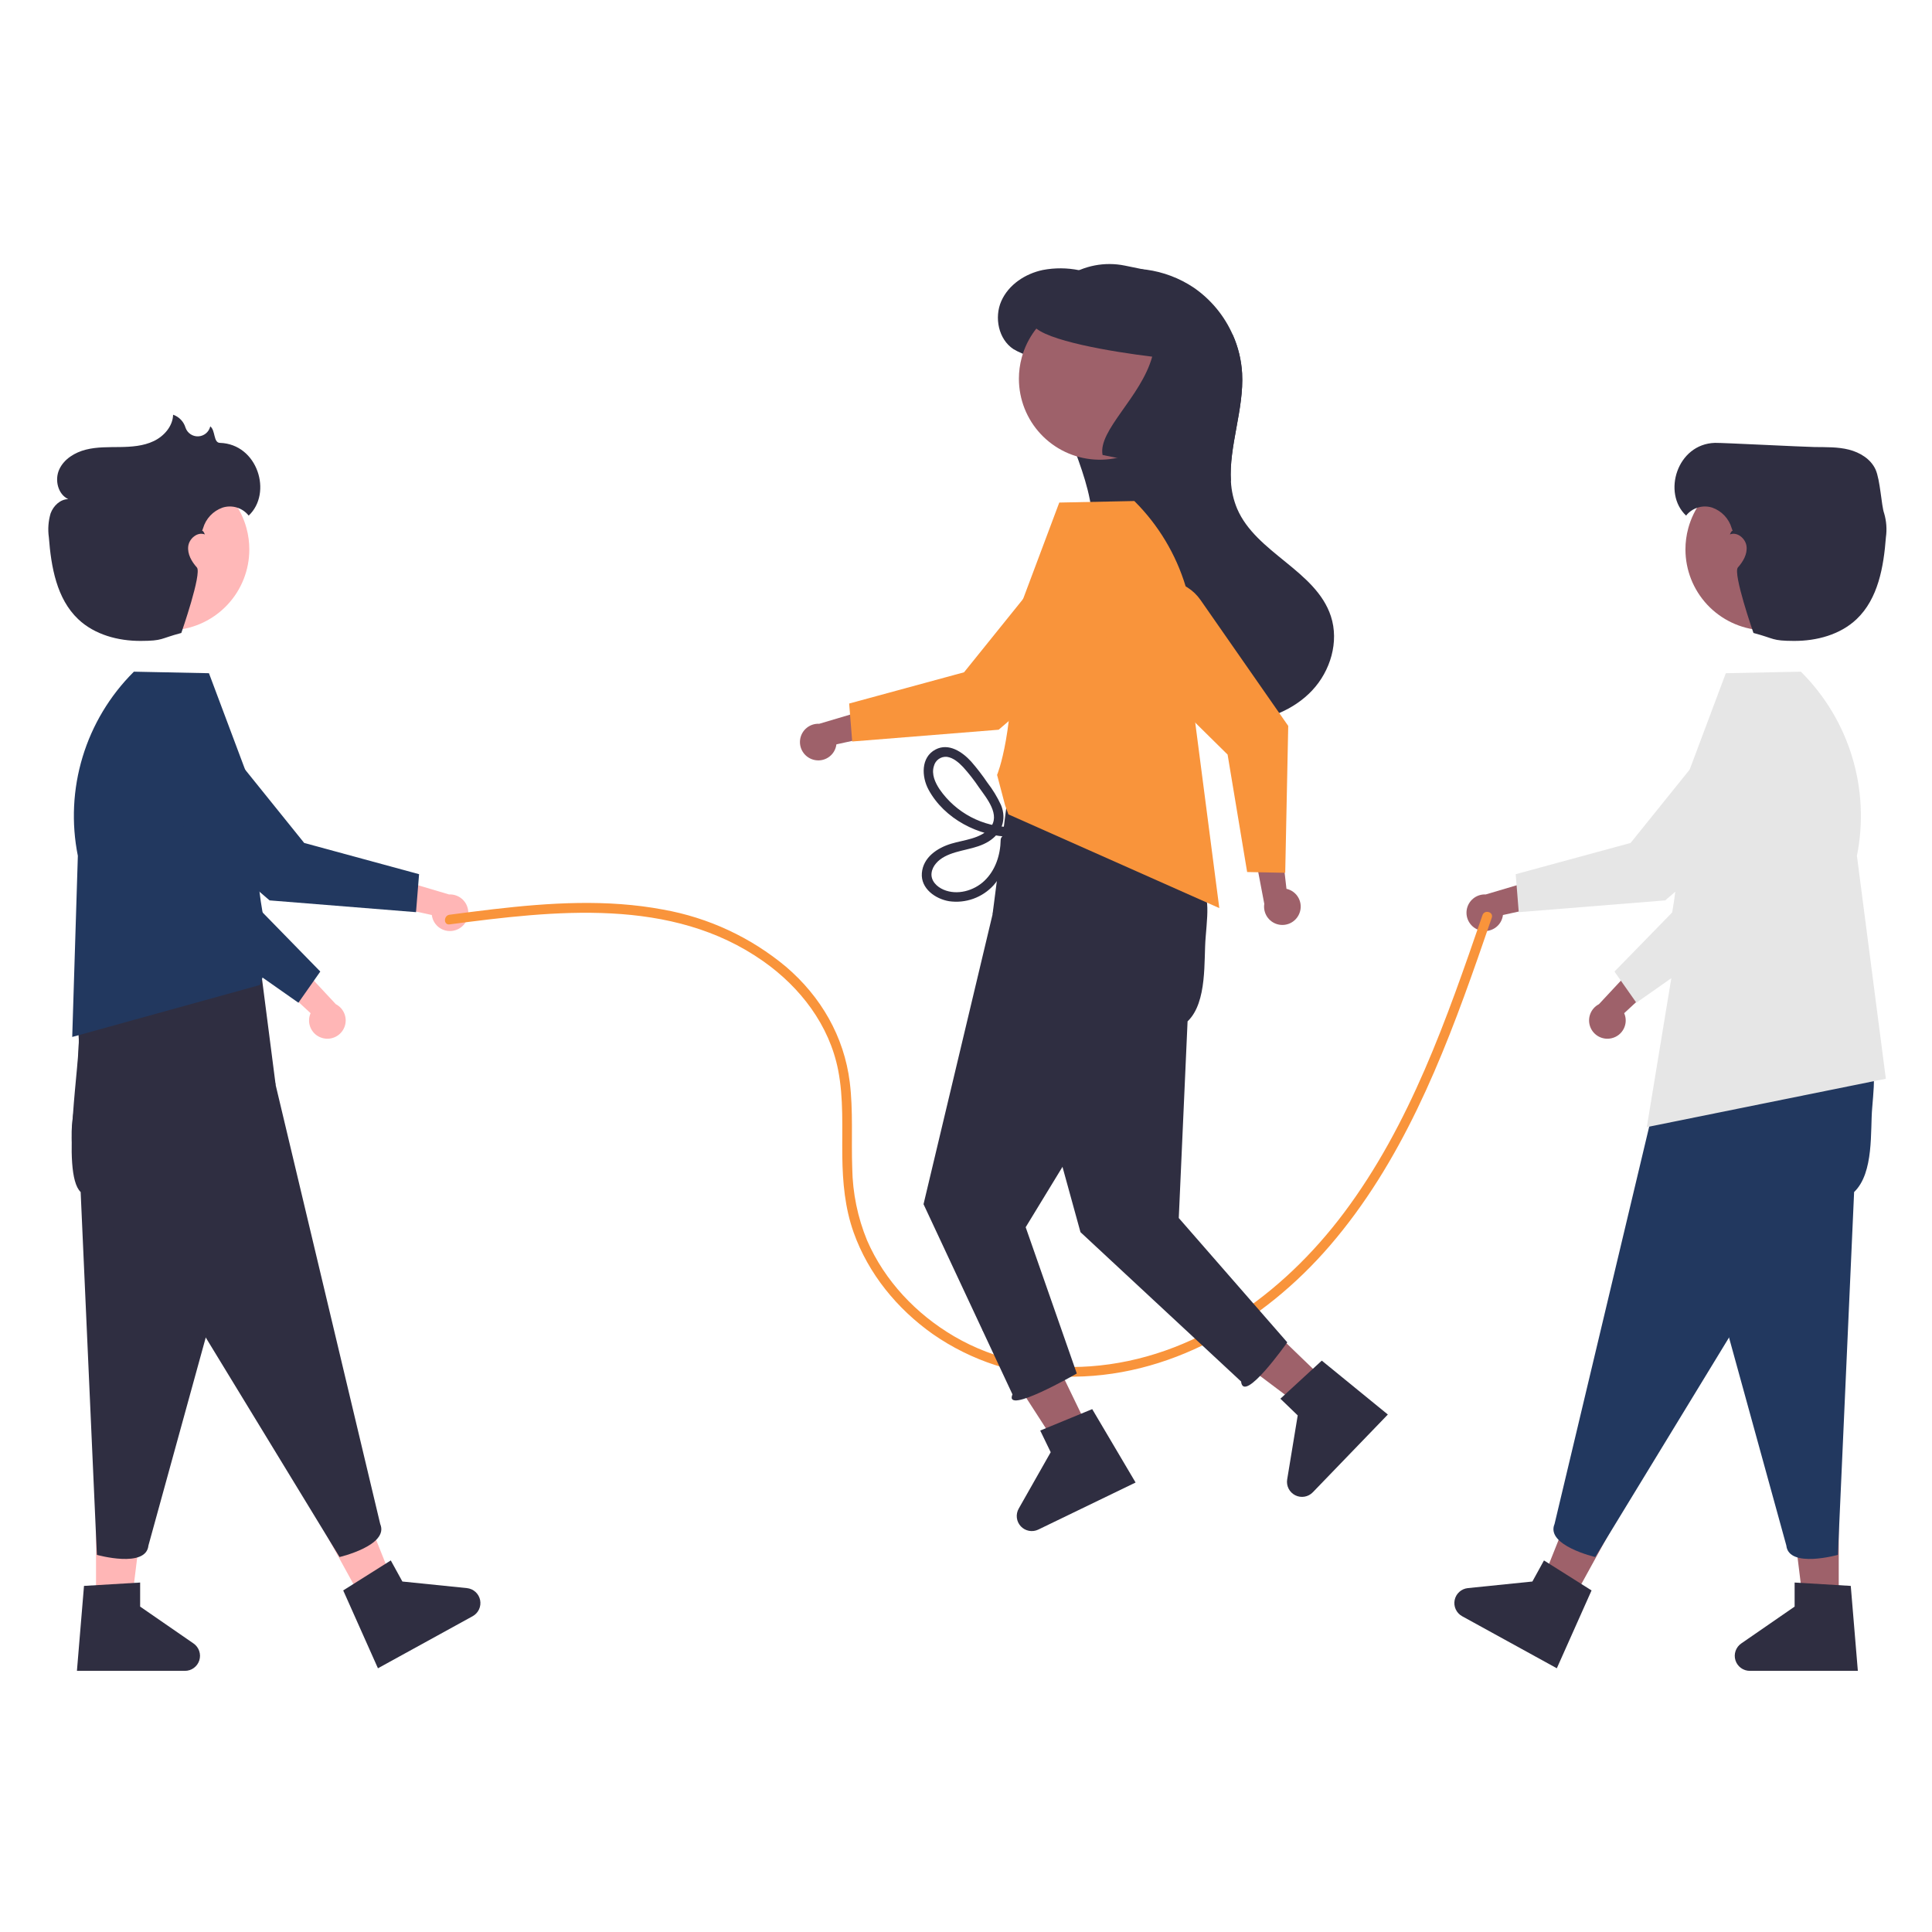 <svg xmlns="http://www.w3.org/2000/svg" width="600" height="600" viewBox="0 0 600 600" fill="none"><path d="M100.307 322.42C99.504 322.226 98.753 321.859 98.106 321.344C97.46 320.828 96.935 320.178 96.568 319.437C96.2 318.697 96 317.885 95.98 317.059C95.96 316.233 96.122 315.412 96.454 314.655L81.714 301.006L91.852 298.516L104.295 311.86C105.53 312.501 106.486 313.573 106.983 314.873C107.48 316.173 107.483 317.609 106.992 318.911C106.5 320.213 105.548 321.289 104.316 321.936C103.084 322.582 101.658 322.755 100.307 322.42Z" fill="#FFB6B6"></path><path d="M55.327 285.194L39.877 240.095C38.657 236.519 38.904 232.604 40.566 229.211C42.228 225.817 45.168 223.221 48.741 221.993C50.721 221.315 52.825 221.081 54.904 221.307C56.984 221.534 58.989 222.216 60.775 223.304C62.562 224.393 64.087 225.861 65.242 227.605C66.398 229.349 67.155 231.327 67.46 233.396L73.635 275.268L99.468 301.723L92.674 311.405L55.327 285.194Z" fill="#22385F"></path><path d="M29.822 497.956H40.852L46.099 455.414H29.82L29.822 497.956Z" fill="#FFB6B6"></path><path d="M26.087 492.515L43.522 491.474V498.944L60.098 510.392C60.917 510.958 61.534 511.77 61.858 512.71C62.183 513.651 62.198 514.671 61.902 515.621C61.606 516.57 61.014 517.401 60.212 517.99C59.411 518.58 58.442 518.898 57.447 518.898H23.889L26.087 492.515Z" fill="#2F2E41"></path><path d="M39.458 298.127C39.458 298.127 36.02 294.525 29.43 303.035C23.341 310.741 23.644 312.246 24.43 322.035C25.07 329.035 18.798 364.217 25.048 370.197L30.088 482.877C30.088 482.877 45.379 487.169 46.099 479.969L85.578 336.687L80.861 300.054L39.458 298.127Z" fill="#2F2E41"></path><path d="M112.481 496.89L122.146 491.576L106.248 451.769L91.983 459.612L112.481 496.89Z" fill="#FFB6B6"></path><path d="M106.588 493.921L121.365 484.609L124.964 491.155L145.005 493.201C145.994 493.302 146.926 493.716 147.664 494.384C148.401 495.052 148.906 495.938 149.104 496.913C149.302 497.888 149.183 498.901 148.765 499.804C148.347 500.707 147.651 501.452 146.779 501.932L128.59 511.932L124.23 514.329L117.372 518.099L106.588 493.921Z" fill="#2F2E41"></path><path d="M24.652 317.139C24.652 317.139 24.452 335.291 22.778 345.923C21.155 355.609 23.258 365.55 28.662 373.75C32.596 379.576 38.389 385.007 46.747 387.236L105.451 483.548C105.451 483.548 120.917 479.942 118.079 473.286L83.644 328.709L61.861 298.88L24.652 317.139Z" fill="#2F2E41"></path><path d="M24.177 265.785L22.43 322.035L80.683 305.914L81.708 303.133L84.206 293.662C84.206 293.662 78.43 280.035 79.607 248.305L64.892 209.073L41.584 208.596L41.455 208.726C34.093 216.075 28.663 225.13 25.649 235.085C22.634 245.041 22.129 255.587 24.177 265.785Z" fill="#22385F"></path><path d="M141.364 288.903C140.573 289.143 139.74 289.207 138.922 289.091C138.103 288.974 137.321 288.679 136.629 288.228C135.937 287.776 135.352 287.178 134.916 286.476C134.48 285.774 134.204 284.984 134.106 284.164L114.48 279.873L121.956 272.586L139.447 277.778C140.836 277.705 142.204 278.144 143.292 279.013C144.379 279.881 145.11 281.118 145.347 282.489C145.583 283.86 145.308 285.27 144.574 286.452C143.84 287.635 142.698 288.506 141.364 288.903Z" fill="#FFB6B6"></path><path d="M83.719 279.623L47.536 248.584C44.671 246.121 42.899 242.621 42.611 238.854C42.323 235.086 43.541 231.358 45.998 228.487C47.36 226.899 49.055 225.631 50.962 224.771C52.87 223.912 54.943 223.484 57.035 223.516C59.127 223.548 61.186 224.041 63.066 224.958C64.946 225.876 66.601 227.196 67.914 228.825L94.467 261.784L130.147 271.489L129.199 283.279L83.719 279.623Z" fill="#22385F"></path><path d="M77.43 170.638C77.427 177.018 74.998 183.158 70.637 187.815C66.276 192.471 60.308 195.296 53.942 195.716C47.576 196.137 41.288 194.122 36.353 190.079C31.417 186.037 28.202 180.27 27.36 173.946C26.517 167.622 28.11 161.214 31.816 156.021C35.522 150.828 41.063 147.237 47.317 145.976C53.571 144.716 60.07 145.88 65.498 149.232C70.926 152.585 74.877 157.875 76.55 164.031C77.135 166.185 77.431 168.407 77.43 170.638Z" fill="#FFB8B8"></path><path d="M68.276 137.537C66.238 137.476 66.938 133.635 65.296 132.41C65.288 132.447 65.279 132.484 65.271 132.521C65.056 133.351 64.58 134.089 63.913 134.628C63.246 135.167 62.424 135.478 61.568 135.514C60.711 135.551 59.865 135.311 59.155 134.831C58.445 134.351 57.908 133.656 57.623 132.847C57.35 131.912 56.858 131.056 56.185 130.351C55.513 129.646 54.682 129.112 53.761 128.796C53.658 132.356 50.965 135.446 47.752 136.984C44.539 138.522 40.876 138.778 37.314 138.831C33.752 138.883 30.139 138.764 26.685 139.636C23.231 140.507 19.872 142.557 18.396 145.799C16.921 149.041 17.974 153.504 21.2 155.013C18.701 155.027 16.579 157.089 15.715 159.435C15.007 161.841 14.822 164.37 15.173 166.854C15.876 176.049 17.588 185.949 24.284 192.29C29.387 197.123 36.691 199.07 43.719 199.042C50.748 199.014 49.512 198.368 56.308 196.574C56.308 196.574 62.769 178.052 61.142 176.23C59.515 174.408 58.163 172.077 58.458 169.652C58.752 167.227 61.358 165.055 63.62 165.978C63.239 165.006 62.953 164.821 62.773 164.87C62.888 164.594 62.987 164.312 63.072 164.025C63.498 162.564 64.264 161.225 65.308 160.118C66.353 159.011 67.644 158.167 69.078 157.657C70.526 157.187 72.083 157.171 73.54 157.612C74.997 158.053 76.284 158.929 77.229 160.123C84.67 153.145 80.053 137.887 68.276 137.537Z" fill="#2F2E41"></path><path d="M500.552 322.42C501.355 322.226 502.106 321.859 502.753 321.344C503.399 320.828 503.924 320.178 504.291 319.437C504.659 318.697 504.859 317.885 504.879 317.059C504.899 316.233 504.737 315.412 504.405 314.655L519.145 301.006L509.007 298.516L496.564 311.86C495.329 312.501 494.373 313.573 493.876 314.873C493.379 316.173 493.376 317.609 493.867 318.911C494.359 320.213 495.311 321.289 496.543 321.936C497.775 322.582 499.201 322.755 500.552 322.42Z" fill="#9E616A"></path><path d="M508.185 311.405L501.391 301.723L527.224 275.268L533.399 233.396C533.704 231.327 534.461 229.349 535.617 227.605C536.772 225.861 538.297 224.393 540.084 223.304C541.87 222.216 543.875 221.534 545.954 221.307C548.034 221.081 550.138 221.315 552.118 221.993C555.691 223.221 558.631 225.817 560.293 229.211C561.955 232.604 562.202 236.519 560.982 240.095L545.532 285.194L508.185 311.405Z" fill="#E6E6E6"></path><path d="M571.037 497.956H560.007L554.76 455.414H571.039L571.037 497.956Z" fill="#9E616A"></path><path d="M576.97 518.898H543.411C542.416 518.898 541.448 518.58 540.646 517.99C539.845 517.401 539.253 516.57 538.957 515.62C538.66 514.671 538.676 513.651 539 512.71C539.325 511.77 539.941 510.958 540.76 510.392L557.336 498.944V491.474L574.771 492.515L576.97 518.898Z" fill="#2F2E41"></path><path d="M561.401 298.127C561.401 298.127 570.321 313.937 576.911 322.447C583 330.153 582.215 334.246 581.43 344.035C580.79 351.035 582.061 364.217 575.811 370.197L570.771 482.877C570.771 482.877 555.481 487.169 554.761 479.969L515.281 336.687L519.998 300.054L561.401 298.127Z" fill="#22385F"></path><path d="M488.377 496.89L478.712 491.576L494.611 451.769L508.875 459.612L488.377 496.89Z" fill="#9E616A"></path><path d="M483.487 518.099L476.629 514.329L472.27 511.932L454.08 501.932C453.208 501.452 452.513 500.707 452.094 499.804C451.676 498.901 451.557 497.888 451.756 496.913C451.954 495.938 452.458 495.052 453.196 494.384C453.933 493.716 454.865 493.302 455.855 493.201L475.896 491.155L479.495 484.609L494.272 493.921L483.487 518.099Z" fill="#2F2E41"></path><path d="M576.208 317.139C576.208 317.139 576.407 335.291 578.082 345.923C579.704 355.609 577.602 365.55 572.197 373.75C568.264 379.576 562.471 385.007 554.113 387.236L495.409 483.548C495.409 483.548 479.942 479.942 482.78 473.286L517.215 328.709L538.998 298.88L576.208 317.139Z" fill="#22385F"></path><path d="M559.405 208.726L559.275 208.596L535.967 209.073L521.252 248.305C522.43 280.035 516.654 293.662 516.654 293.662L519.151 303.133L511.43 350.035L585.666 335.015L576.683 265.785C578.731 255.587 578.225 245.041 575.21 235.085C572.196 225.13 566.766 216.075 559.405 208.726Z" fill="#E6E6E6"></path><path d="M459.496 288.903C460.286 289.143 461.12 289.207 461.938 289.091C462.756 288.974 463.539 288.679 464.231 288.228C464.923 287.776 465.508 287.178 465.944 286.476C466.379 285.774 466.656 284.984 466.754 284.164L486.379 279.873L478.903 272.586L461.413 277.778C460.023 277.705 458.655 278.145 457.568 279.013C456.481 279.881 455.75 281.118 455.513 282.489C455.277 283.86 455.552 285.27 456.286 286.452C457.02 287.635 458.162 288.506 459.496 288.903Z" fill="#9E616A"></path><path d="M471.661 283.279L470.713 271.489L506.393 261.784L532.945 228.825C534.258 227.196 535.913 225.876 537.793 224.958C539.673 224.041 541.732 223.548 543.824 223.516C545.916 223.484 547.989 223.912 549.897 224.771C551.804 225.631 553.5 226.899 554.862 228.487C557.319 231.358 558.537 235.086 558.248 238.854C557.96 242.621 556.189 246.121 553.323 248.584L517.14 279.623L471.661 283.279Z" fill="#E6E6E6"></path><path d="M524.31 164.031C525.983 157.875 529.934 152.585 535.362 149.232C540.789 145.88 547.289 144.716 553.543 145.976C559.797 147.237 565.338 150.828 569.043 156.021C572.749 161.214 574.342 167.622 573.5 173.946C572.657 180.27 569.442 186.037 564.507 190.079C559.571 194.122 553.283 196.137 546.917 195.716C540.551 195.296 534.583 192.471 530.222 187.815C525.861 183.158 523.433 177.018 523.43 170.638C523.429 168.407 523.725 166.185 524.31 164.031Z" fill="#9E616A"></path><path d="M532.583 137.537C534.621 137.476 559.984 138.778 563.546 138.831C567.107 138.883 570.72 138.764 574.174 139.636C577.628 140.507 580.988 142.557 582.463 145.799C583.939 149.041 584.28 157.089 585.144 159.435C585.853 161.841 586.038 164.37 585.686 166.854C584.984 176.049 583.271 185.949 576.575 192.29C571.472 197.123 564.168 199.07 557.14 199.042C550.112 199.014 551.347 198.368 544.552 196.574C544.552 196.574 538.091 178.052 539.718 176.23C541.345 174.408 542.696 172.077 542.402 169.652C542.107 167.227 539.501 165.055 537.24 165.978C537.62 165.006 537.906 164.821 538.086 164.87C537.972 164.594 537.872 164.312 537.787 164.025C537.361 162.564 536.595 161.225 535.551 160.118C534.507 159.011 533.215 158.167 531.782 157.657C530.334 157.187 528.777 157.171 527.32 157.612C525.862 158.053 524.575 158.93 523.631 160.123C516.19 153.145 520.806 137.887 532.583 137.537Z" fill="#2F2E41"></path><path d="M139.613 287.076C172.195 282.807 208.568 278.455 237.081 298.551C248.564 306.645 257.55 318.351 260.292 332.316C262.025 341.145 261.474 350.215 261.586 359.156C261.686 367.163 262.406 375.153 265.104 382.743C269.667 395.577 278.609 406.476 289.671 414.3C301.674 422.658 315.89 427.26 330.514 427.519C362.893 428.327 392.415 410.771 413.027 386.823C435.164 361.103 447.863 329.206 458.944 297.551C460.405 293.377 461.852 289.198 463.284 285.014C463.913 283.184 461.016 282.398 460.391 284.216C449.316 316.396 437.96 349.231 417.315 376.734C398.382 401.957 370.857 422.009 338.579 424.327C323.864 425.383 309.059 422.485 296.279 414.993C284.545 408.114 274.714 397.754 269.277 385.214C266.352 378.099 264.789 370.498 264.671 362.807C264.346 353.905 264.999 344.956 263.902 336.091C262.142 321.881 254.925 309.485 244.09 300.224C233.143 291.094 220.003 284.979 205.969 282.484C188.493 279.191 170.602 280.336 153.052 282.383C148.568 282.906 144.09 283.49 139.613 284.076C137.726 284.324 137.701 287.327 139.613 287.076Z" fill="#F9943B"></path><path d="M407.479 214.445C401.769 220.505 393.469 223.715 385.169 224.355C379.22 224.813 373.24 224.046 367.598 222.101C361.957 220.156 356.774 217.074 352.371 213.047C347.968 209.02 344.438 204.132 341.998 198.686C339.559 193.24 338.263 187.352 338.189 181.385C338.099 174.685 339.559 168.015 339.229 161.315C338.409 144.765 326.789 129.725 328.029 113.195L335.989 115.665C330.649 113.985 325.309 112.305 319.969 110.625C318.138 110.136 316.382 109.399 314.749 108.435C310.089 105.375 308.719 98.625 310.959 93.515C313.209 88.405 318.399 84.985 323.869 83.845C327.592 83.138 331.416 83.162 335.129 83.915C336.907 84.232 338.663 84.656 340.389 85.185C345.423 83.526 350.768 83.035 356.02 83.749C361.271 84.463 366.291 86.363 370.699 89.305C376.057 92.988 380.276 98.098 382.879 104.055C384.544 107.813 385.516 111.841 385.749 115.945C386.349 127.105 381.589 138.665 382.269 149.445C382.415 152.393 383.075 155.294 384.219 158.015C390.119 171.745 408.669 177.175 413.319 191.385C415.909 199.295 413.189 208.385 407.479 214.445Z" fill="#2F2E41"></path><path d="M411.816 429.021L404.158 436.958L369.899 411.196L381.202 399.482L411.816 429.021Z" fill="#9E616A"></path><path d="M431.008 439.292L425.573 444.924L422.119 448.504L407.707 463.442C407.016 464.158 406.115 464.635 405.134 464.802C404.153 464.97 403.145 464.819 402.255 464.373C401.366 463.926 400.643 463.207 400.191 462.321C399.74 461.434 399.583 460.426 399.745 459.445L403.016 439.567L397.64 434.38L410.494 422.555L431.008 439.292Z" fill="#2F2E41"></path><path d="M338.207 444.141L328.278 448.944L305.029 412.932L319.683 405.844L338.207 444.141Z" fill="#9E616A"></path><path d="M352.667 460.41L345.622 463.818L341.144 465.984L322.458 475.023C321.562 475.456 320.552 475.592 319.573 475.41C318.595 475.228 317.701 474.739 317.02 474.013C316.34 473.286 315.91 472.362 315.792 471.374C315.675 470.386 315.876 469.386 316.367 468.521L326.304 450.997L323.051 444.272L339.199 437.617L352.667 460.41Z" fill="#2F2E41"></path><path d="M354.401 245.127C354.401 245.127 363.321 260.937 369.911 269.447C376 277.153 375.215 281.246 374.43 291.035C373.79 298.035 375.061 311.217 368.811 317.197L366.08 378.264L399.771 416.877C399.771 416.877 386.15 436.235 385.43 429.035L335.551 382.656L308.281 283.687L312.998 247.054L354.401 245.127Z" fill="#2F2E41"></path><path d="M369.207 264.139C369.207 264.139 369.407 282.291 371.082 292.923C372.704 302.609 370.602 312.55 365.197 320.75C361.264 326.576 355.47 332.007 347.112 334.236L318.534 381.123L334.409 426.548C334.409 426.548 311.591 439.691 314.429 433.035L286.811 373.974L310.215 275.709L331.998 245.88L369.207 264.139Z" fill="#2F2E41"></path><path d="M352.404 155.726L352.274 155.596L328.966 156.073L314.251 195.305C315.429 227.035 309.653 240.662 309.653 240.662L312.151 250.133L313.176 252.914L378.666 282.015L369.682 212.785C371.73 202.587 371.224 192.041 368.21 182.085C365.195 172.13 359.766 163.075 352.404 155.726Z" fill="#F9943B"></path><path d="M252.496 235.903C253.286 236.143 254.12 236.207 254.938 236.091C255.756 235.974 256.539 235.679 257.231 235.228C257.923 234.776 258.508 234.178 258.944 233.476C259.379 232.774 259.656 231.984 259.754 231.164L279.379 226.873L271.903 219.586L254.413 224.778C253.023 224.705 251.655 225.144 250.568 226.013C249.481 226.881 248.75 228.118 248.513 229.489C248.277 230.86 248.552 232.27 249.286 233.452C250.02 234.634 251.162 235.506 252.496 235.903Z" fill="#9E616A"></path><path d="M264.661 230.279L263.713 218.489L299.393 208.784L325.945 175.825C327.258 174.196 328.913 172.876 330.793 171.958C332.673 171.041 334.732 170.548 336.824 170.516C338.916 170.484 340.989 170.912 342.897 171.771C344.804 172.631 346.5 173.899 347.862 175.487C350.319 178.358 351.537 182.086 351.248 185.854C350.96 189.621 349.189 193.121 346.323 195.584L310.14 226.623L264.661 230.279Z" fill="#F9943B"></path><path d="M403.509 283.726C403.828 282.964 403.976 282.141 403.942 281.315C403.908 280.489 403.694 279.681 403.314 278.947C402.934 278.213 402.398 277.571 401.743 277.067C401.088 276.563 400.331 276.208 399.524 276.029L397.227 256.071L389.227 262.777L392.634 280.701C392.422 282.076 392.721 283.481 393.476 284.65C394.23 285.819 395.387 286.671 396.728 287.044C398.068 287.417 399.499 287.285 400.749 286.674C401.999 286.062 402.981 285.014 403.509 283.726Z" fill="#9E616A"></path><path d="M399.137 271.057L387.312 270.815L381.243 234.341L351.119 204.61C349.63 203.14 348.483 201.361 347.759 199.398C347.035 197.435 346.753 195.337 346.931 193.252C347.109 191.168 347.744 189.148 348.79 187.337C349.837 185.525 351.269 183.966 352.986 182.77C356.089 180.614 359.921 179.777 363.64 180.443C367.36 181.108 370.664 183.222 372.827 186.321L400.071 225.441L399.137 271.057Z" fill="#F9943B"></path><path d="M317.31 111.031C318.983 104.875 322.934 99.585 328.362 96.232C333.789 92.88 340.289 91.716 346.543 92.976C352.797 94.237 358.338 97.828 362.043 103.021C365.749 108.214 367.342 114.622 366.5 120.946C365.657 127.27 362.442 133.037 357.507 137.079C352.571 141.122 346.283 143.137 339.917 142.716C333.551 142.295 327.583 139.471 323.222 134.814C318.861 130.158 316.433 124.018 316.43 117.638C316.429 115.407 316.725 113.185 317.31 111.031Z" fill="#9E616A"></path><path d="M314.114 256.871C309.725 256.855 305.404 255.779 301.519 253.735C297.635 251.69 294.302 248.738 291.804 245.128C290.419 243.039 289.223 240.447 290.031 237.915C290.248 237.026 290.78 236.245 291.528 235.718C292.276 235.19 293.19 234.952 294.1 235.046C296.075 235.323 297.774 236.833 299.098 238.217C300.889 240.195 302.532 242.301 304.016 244.518C306.364 247.836 310.934 253.207 307.401 257.181C304.429 260.523 299.43 260.806 295.429 262.011C291.106 263.313 286.68 266.235 286.291 271.162C285.914 275.954 290.517 279.187 294.763 279.881C297.301 280.243 299.889 279.977 302.3 279.106C304.712 278.235 306.873 276.787 308.595 274.887C311.962 270.994 313.8 266.01 313.767 260.863C313.76 260.474 313.603 260.102 313.328 259.827C313.052 259.552 312.681 259.394 312.292 259.388C311.903 259.381 311.527 259.525 311.242 259.791C310.957 260.056 310.787 260.422 310.767 260.81C310.693 265.498 309.157 270.286 305.684 273.571C302.433 276.647 297.267 278.113 293.031 276.301C290.936 275.405 288.987 273.519 289.311 271.066C289.609 268.814 291.438 267.05 293.35 266.034C297.673 263.734 302.866 263.938 307.083 261.284C311.104 258.754 312.707 254.521 310.88 250.033C309.731 247.543 308.301 245.192 306.619 243.026C305.078 240.75 303.4 238.57 301.594 236.498C298.884 233.519 294.636 230.632 290.554 232.758C285.903 235.182 286.213 241.26 288.365 245.236C293.272 254.302 303.944 259.832 314.062 259.871C314.451 259.864 314.822 259.706 315.097 259.431C315.372 259.156 315.53 258.785 315.537 258.396C315.544 258.007 315.399 257.63 315.134 257.346C314.868 257.061 314.503 256.891 314.114 256.871Z" fill="#2F2E41"></path><path d="M382.269 149.445L342.409 141.295C340.959 133.645 354.349 123.335 357.829 110.765C351.609 110.015 343.279 108.765 336.069 107.135C328.859 105.495 322.759 103.485 320.999 101.195C322.277 94.959 325.979 89.485 331.291 85.976C336.604 82.468 343.091 81.212 349.329 82.485L354.219 83.485C354.379 83.515 354.539 83.555 354.699 83.595C360.693 84.936 365.94 88.536 369.349 93.645C374.358 96.414 378.919 99.924 382.879 104.055C384.543 107.813 385.516 111.841 385.749 115.945C386.349 127.105 381.589 138.665 382.269 149.445Z" fill="#2F2E41"></path></svg>